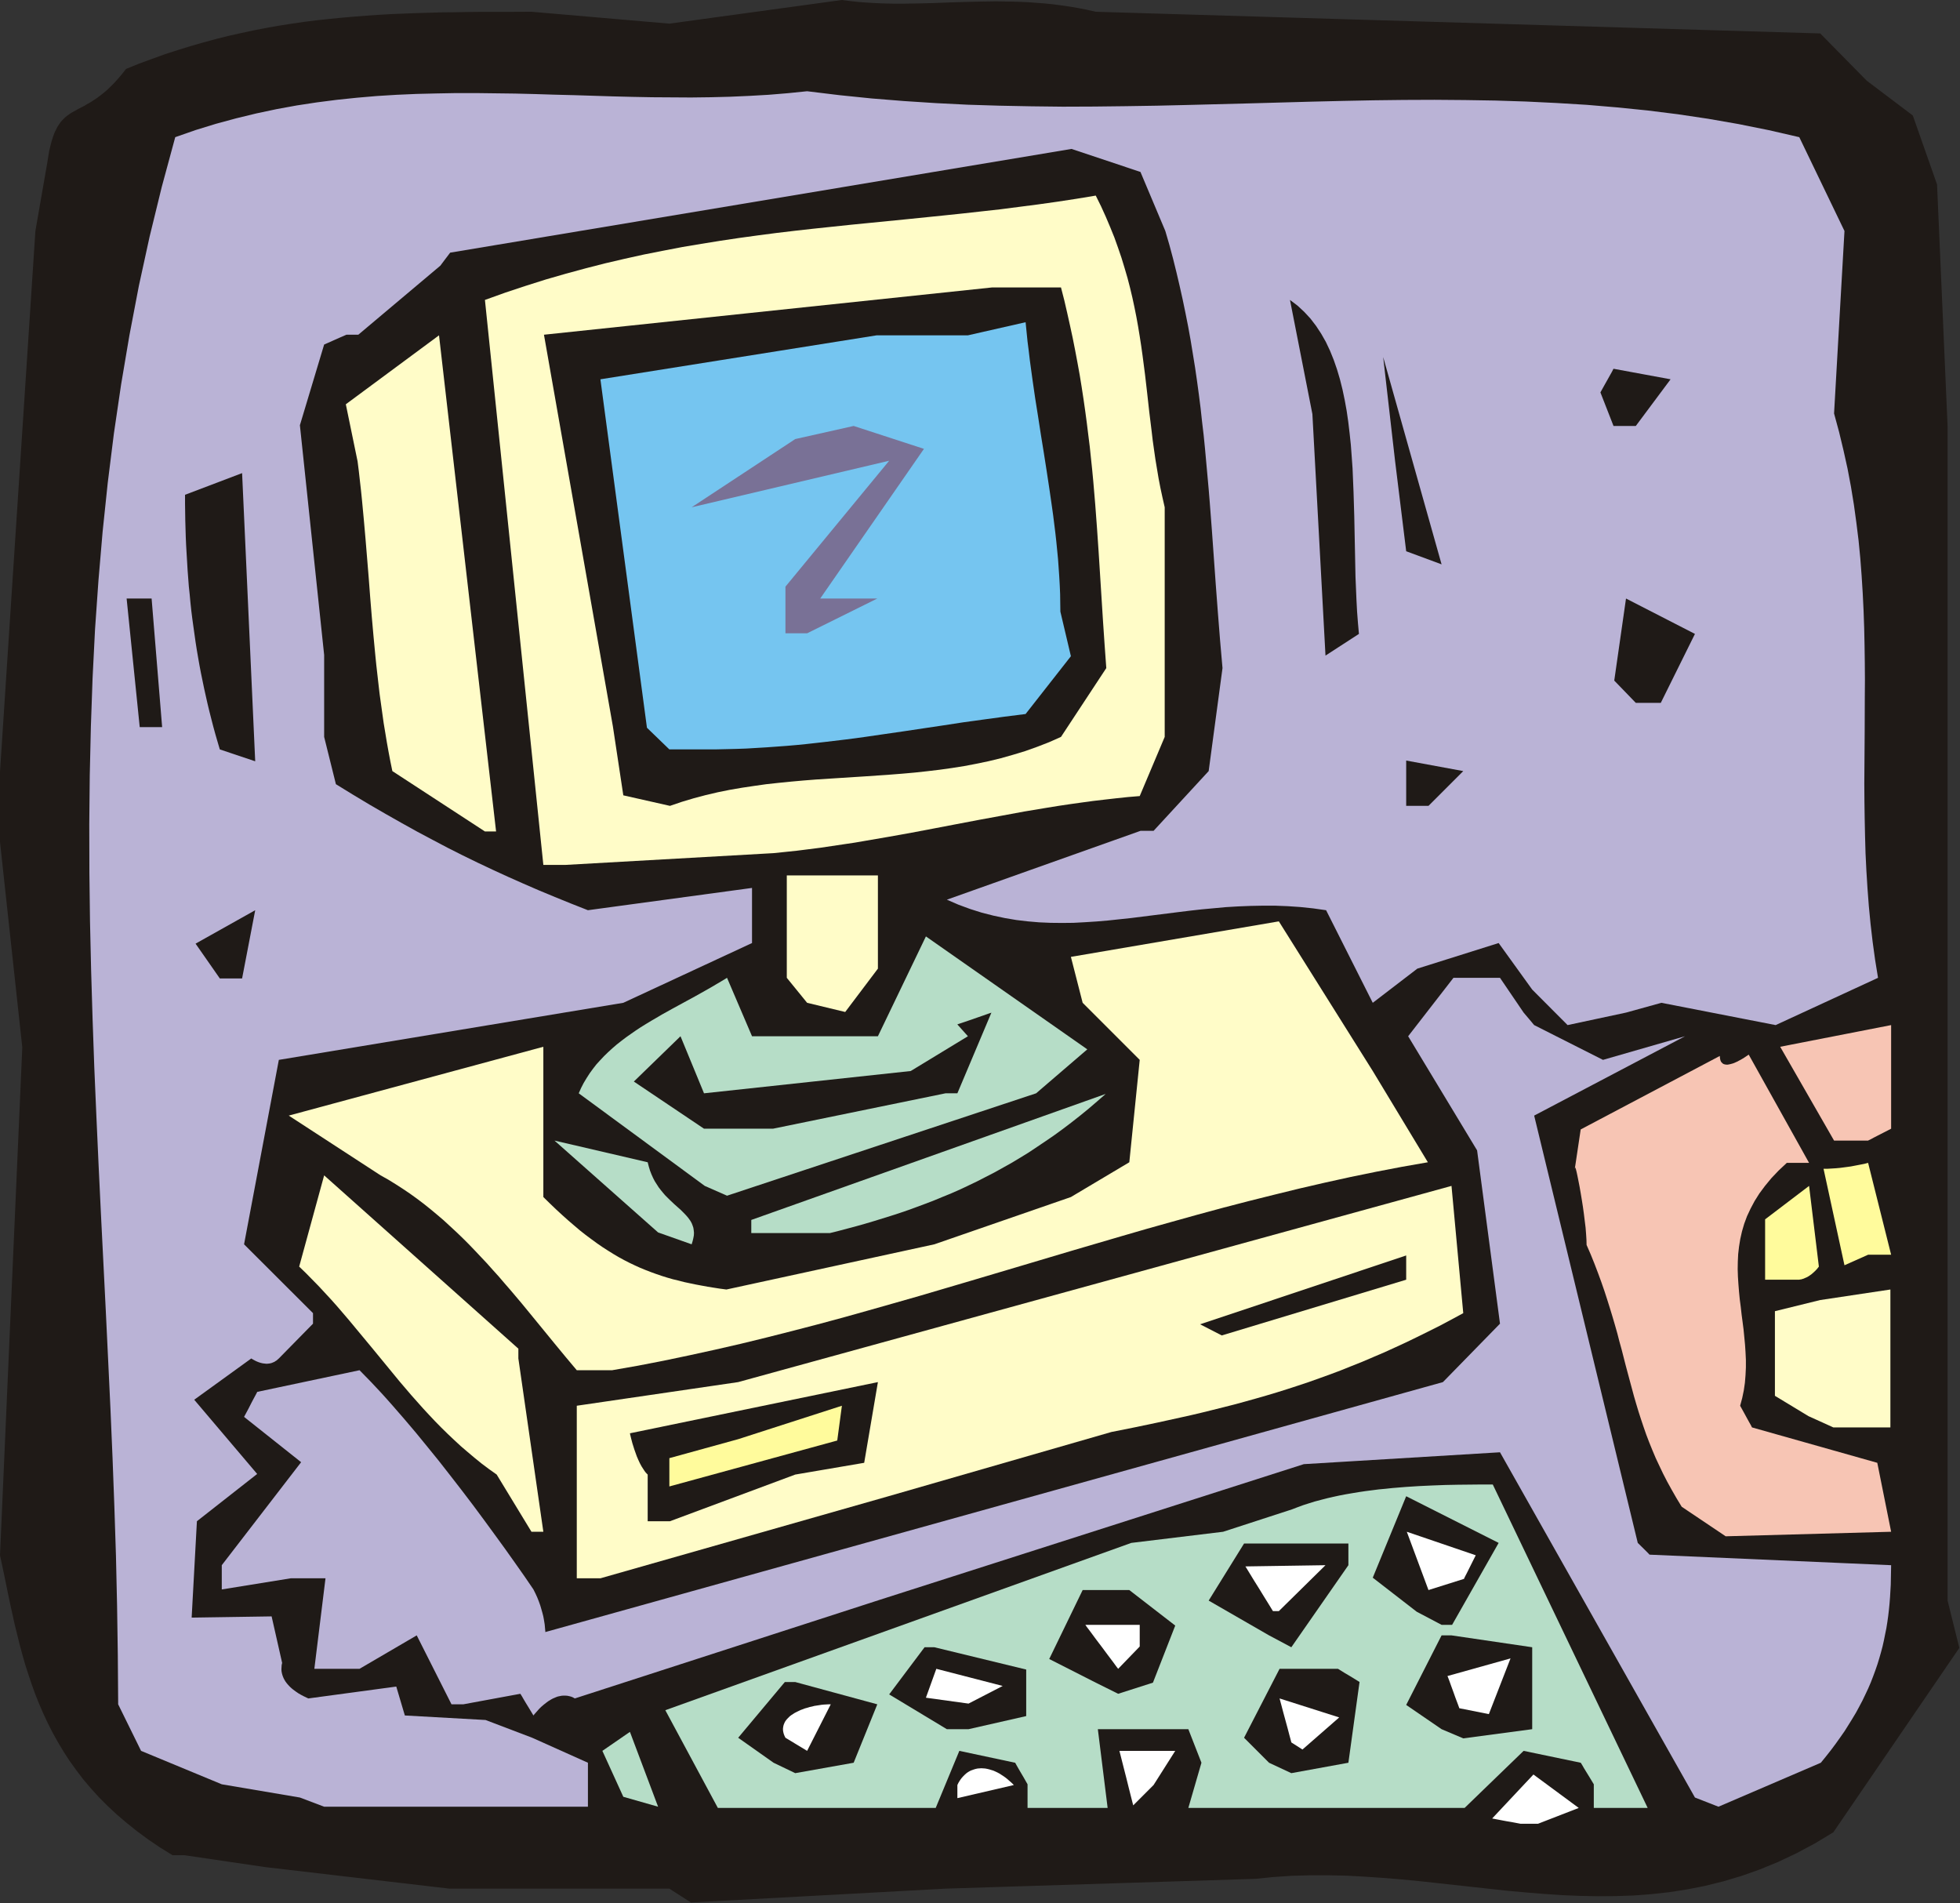<?xml version="1.0" encoding="UTF-8" standalone="no"?>
<svg
   xmlns:dc="http://purl.org/dc/elements/1.1/"
   xmlns:cc="http://creativecommons.org/ns#"
   xmlns:rdf="http://www.w3.org/1999/02/22-rdf-syntax-ns#"
   xmlns:svg="http://www.w3.org/2000/svg"
   xmlns="http://www.w3.org/2000/svg"
   id="svg107"
   height="73.66mm"
   width="75.87mm"
   version="1.0">
  <rect width="100%" height="100%" fill="#333333" stroke="none"/>
  <defs
     id="defs3">
    <pattern
       y="0"
       x="0"
       height="6"
       width="6"
       patternUnits="userSpaceOnUse"
       id="WMFhbasepattern" />
  </defs>
  <path
     id="path5"
     d="  M 97.929,276.28   L 65.752,276.28   L 38.788,273.126   L 26.981,271.389   L 25.978,271.389   L 25.459,271.389   L 25.279,271.389   L 25.244,271.389   L 23.416,270.26   L 21.696,269.095   L 20.066,267.895   L 18.543,266.677   L 17.092,265.44   L 15.748,264.186   L 14.476,262.914   L 13.294,261.606   L 12.183,260.299   L 11.162,258.955   L 10.194,257.611   L 9.298,256.232   L 8.474,254.852   L 7.704,253.473   L 6.987,252.057   L 6.324,250.642   L 5.715,249.227   L 5.142,247.793   L 4.622,246.342   L 4.139,244.909   L 3.673,243.458   L 3.261,242.007   L 2.867,240.537   L 2.508,239.086   L 2.15,237.635   L 1.827,236.166   L 1.505,234.715   L 1.2,233.264   L 0.609,230.379   L 0,227.513   L 3.261,153.216   L 0,123.171   L 0,112.887   L 5.178,33.789   L 6.916,23.81   L 7.059,22.896   L 7.202,22.054   L 7.381,21.302   L 7.561,20.621   L 7.758,20.012   L 7.955,19.457   L 8.188,18.973   L 8.421,18.525   L 8.671,18.149   L 8.922,17.79   L 9.209,17.486   L 9.495,17.199   L 9.8,16.948   L 10.123,16.715   L 10.445,16.5   L 10.803,16.303   L 11.538,15.891   L 12.344,15.479   L 12.756,15.228   L 13.204,14.978   L 13.652,14.691   L 14.118,14.386   L 14.602,14.028   L 15.103,13.634   L 15.623,13.204   L 16.142,12.702   L 16.698,12.147   L 17.253,11.538   L 17.844,10.839   L 18.436,10.087   L 20.335,9.316   L 22.234,8.617   L 24.115,7.937   L 25.996,7.328   L 27.859,6.754   L 29.723,6.217   L 31.568,5.715   L 33.431,5.249   L 35.277,4.837   L 37.104,4.443   L 38.949,4.085   L 40.777,3.762   L 42.604,3.476   L 44.432,3.207   L 46.277,2.974   L 48.104,2.777   L 49.914,2.598   L 51.759,2.437   L 53.587,2.293   L 55.414,2.168   L 57.242,2.06   L 59.087,1.989   L 60.914,1.917   L 62.76,1.863   L 64.623,1.809   L 66.468,1.792   L 68.332,1.756   L 70.195,1.738   L 73.957,1.738   L 77.755,1.72   L 97.929,3.458   L 123.172,0   L 124.283,0.143   L 125.412,0.269   L 126.523,0.358   L 127.651,0.43   L 128.762,0.484   L 129.873,0.52   L 130.984,0.537   L 132.113,0.537   L 134.334,0.502   L 136.574,0.448   L 138.831,0.358   L 141.089,0.287   L 143.382,0.233   L 145.693,0.197   L 146.857,0.215   L 148.04,0.233   L 149.222,0.269   L 150.405,0.322   L 151.605,0.412   L 152.823,0.502   L 154.042,0.627   L 155.278,0.788   L 156.514,0.967   L 157.768,1.182   L 159.04,1.433   L 160.312,1.72   L 266.303,4.891   L 273.111,11.807   L 279.848,16.895   L 283.395,26.981   L 284.936,62.311   L 284.936,72.38   L 284.936,148.325   L 284.936,234.142   L 286.656,241.057   L 268.22,268.038   L 265.515,269.669   L 262.828,271.102   L 260.14,272.374   L 257.471,273.467   L 254.801,274.416   L 252.15,275.205   L 249.498,275.867   L 246.847,276.387   L 244.213,276.799   L 241.579,277.086   L 238.964,277.283   L 236.33,277.372   L 233.714,277.39   L 231.098,277.337   L 228.483,277.229   L 225.867,277.05   L 223.251,276.835   L 220.636,276.602   L 218.02,276.315   L 215.404,276.029   L 212.788,275.742   L 210.155,275.455   L 207.539,275.169   L 204.905,274.918   L 202.272,274.703   L 199.638,274.524   L 196.986,274.38   L 194.335,274.327   L 191.683,274.327   L 189.014,274.398   L 186.326,274.578   L 183.657,274.846   L 138.329,276.28   L 101.082,278.304   L 97.929,276.28  z "
     style="fill:#1f1a17;fill-rule:evenodd;fill-opacity:1;stroke:none;" />
  <path
     id="path7"
     d="  M 222.427,266.784   L 222.248,266.748   L 221.782,266.659   L 221.119,266.533   L 220.367,266.408   L 219.614,266.265   L 218.951,266.139   L 218.486,266.05   L 218.306,266.014   L 224.344,259.582   L 230.973,264.473   L 225.025,266.784   L 222.427,266.784  z "
     style="fill:#ffffff;fill-rule:evenodd;fill-opacity:1;stroke:none;" />
  <path
     id="path9"
     d="  M 237.889,264.473   L 233.177,264.473   L 233.177,263.344   L 233.177,262.484   L 233.177,261.875   L 233.177,261.463   L 233.177,261.212   L 233.177,261.087   L 233.177,261.033   L 233.177,261.015   L 232.55,259.976   L 232.066,259.188   L 231.726,258.632   L 231.511,258.256   L 231.367,258.023   L 231.296,257.898   L 231.26,257.862   L 231.26,257.862   L 222.911,256.124   L 214.275,264.473   L 173.857,264.473   L 175.774,257.862   L 173.857,252.953   L 160.617,252.953   L 162.05,264.473   L 150.333,264.473   L 150.333,263.344   L 150.333,262.484   L 150.333,261.875   L 150.333,261.463   L 150.333,261.212   L 150.333,261.087   L 150.333,261.033   L 150.333,261.015   L 149.742,259.976   L 149.276,259.188   L 148.954,258.632   L 148.739,258.256   L 148.613,258.023   L 148.542,257.898   L 148.524,257.862   L 148.506,257.862   L 140.354,256.124   L 136.896,264.473   L 105.024,264.473   L 97.338,250.176   L 165.508,225.703   L 178.945,224.073   L 189.032,220.794   L 189.82,220.49   L 190.644,220.185   L 191.486,219.916   L 192.346,219.648   L 193.224,219.415   L 194.12,219.182   L 195.034,218.967   L 195.965,218.77   L 196.897,218.591   L 197.846,218.429   L 198.814,218.268   L 199.781,218.125   L 200.767,217.999   L 201.734,217.874   L 202.72,217.784   L 203.705,217.677   L 205.676,217.516   L 207.629,217.39   L 209.563,217.301   L 211.463,217.229   L 213.308,217.193   L 215.082,217.175   L 216.784,217.157   L 218.396,217.157   L 241.06,264.473   L 237.889,264.473  z "
     style="fill:#b6ddc7;fill-rule:evenodd;fill-opacity:1;stroke:none;" />
  <path
     id="path11"
     d="  M 43.876,262.95   L 32.446,261.015   L 20.639,256.124   L 17.289,249.316   L 17.235,242.06   L 17.128,234.84   L 16.966,227.62   L 16.734,220.436   L 16.465,213.252   L 16.16,206.085   L 15.82,198.919   L 15.479,191.771   L 15.121,184.622   L 14.763,177.492   L 14.422,170.379   L 14.1,163.249   L 13.795,156.136   L 13.544,149.024   L 13.33,141.911   L 13.168,134.798   L 13.079,127.686   L 13.061,120.573   L 13.132,113.443   L 13.294,106.33   L 13.544,99.2   L 13.903,92.069   L 14.404,84.921   L 15.014,77.772   L 15.766,70.606   L 16.662,63.422   L 17.719,56.238   L 18.937,49.036   L 20.317,41.815   L 21.893,34.595   L 23.667,27.34   L 25.638,20.066   L 28.612,19.027   L 31.586,18.113   L 34.56,17.307   L 37.516,16.59   L 40.472,15.963   L 43.41,15.426   L 46.349,14.978   L 49.287,14.601   L 52.207,14.297   L 55.128,14.046   L 58.03,13.867   L 60.932,13.741   L 63.835,13.67   L 66.737,13.616   L 69.622,13.616   L 72.506,13.652   L 75.373,13.688   L 78.257,13.759   L 81.124,13.849   L 83.99,13.921   L 86.839,14.01   L 89.705,14.1   L 92.554,14.171   L 95.403,14.225   L 98.251,14.243   L 101.082,14.261   L 103.931,14.225   L 106.761,14.153   L 109.592,14.028   L 112.423,13.867   L 115.254,13.634   L 118.084,13.347   L 122.814,13.921   L 127.544,14.404   L 132.238,14.781   L 136.932,15.085   L 141.59,15.318   L 146.248,15.461   L 150.871,15.551   L 155.493,15.605   L 160.079,15.587   L 164.666,15.533   L 169.252,15.461   L 173.803,15.354   L 182.887,15.121   L 191.916,14.87   L 196.413,14.763   L 200.91,14.673   L 205.389,14.619   L 209.868,14.601   L 214.347,14.637   L 218.808,14.709   L 223.269,14.852   L 227.712,15.067   L 232.156,15.336   L 236.599,15.712   L 241.042,16.16   L 245.485,16.715   L 249.928,17.378   L 254.353,18.149   L 258.797,19.044   L 263.24,20.066   L 269.851,33.789   L 268.328,60.484   L 269.062,63.189   L 269.707,65.876   L 270.299,68.546   L 270.8,71.197   L 271.23,73.831   L 271.589,76.447   L 271.911,79.044   L 272.162,81.624   L 272.359,84.204   L 272.52,86.766   L 272.646,89.328   L 272.735,91.872   L 272.789,94.416   L 272.825,96.96   L 272.843,99.486   L 272.825,102.013   L 272.807,107.065   L 272.771,112.117   L 272.753,114.643   L 272.771,117.187   L 272.807,119.731   L 272.861,122.275   L 272.932,124.819   L 273.058,127.381   L 273.219,129.961   L 273.416,132.559   L 273.667,135.157   L 273.971,137.772   L 274.33,140.388   L 274.76,143.04   L 259.782,149.955   L 243.066,146.695   L 237.889,148.128   L 229.343,149.955   L 224.165,144.76   L 219.256,137.952   L 207.36,141.696   L 200.838,146.695   L 194.012,133.15   L 192.113,132.881   L 190.232,132.684   L 188.387,132.559   L 186.541,132.487   L 184.714,132.487   L 182.904,132.523   L 181.113,132.595   L 179.321,132.702   L 177.565,132.864   L 175.81,133.025   L 174.054,133.222   L 172.316,133.437   L 168.894,133.867   L 165.472,134.297   L 163.788,134.476   L 162.104,134.655   L 160.42,134.798   L 158.736,134.906   L 157.052,134.996   L 155.385,135.013   L 153.701,134.996   L 152.035,134.924   L 150.351,134.781   L 148.685,134.583   L 147.001,134.297   L 145.317,133.939   L 143.633,133.509   L 141.931,132.971   L 140.229,132.344   L 138.527,131.609   L 166.852,121.541   L 167.963,121.541   L 168.536,121.541   L 168.733,121.541   L 168.769,121.541   L 176.831,112.798   L 178.855,97.731   L 178.497,93.628   L 178.175,89.561   L 177.87,85.512   L 177.583,81.499   L 177.297,77.504   L 176.992,73.526   L 176.831,71.556   L 176.652,69.567   L 176.473,67.596   L 176.293,65.608   L 176.096,63.637   L 175.863,61.666   L 175.648,59.695   L 175.398,57.725   L 175.129,55.736   L 174.842,53.765   L 174.52,51.777   L 174.197,49.806   L 173.839,47.817   L 173.445,45.829   L 173.033,43.84   L 172.585,41.833   L 172.119,39.845   L 171.617,37.82   L 171.08,35.814   L 170.489,33.789   L 166.852,25.154   L 156.765,21.786   L 65.859,36.96   L 65.017,38.071   L 64.587,38.644   L 64.444,38.841   L 64.408,38.877   L 52.422,48.964   L 51.419,48.964   L 50.899,48.964   L 50.72,48.964   L 50.684,48.964   L 49.609,49.43   L 48.803,49.788   L 48.212,50.057   L 47.836,50.218   L 47.603,50.325   L 47.477,50.379   L 47.424,50.397   L 47.424,50.397   L 43.876,62.204   L 47.424,95.814   L 47.424,107.799   L 49.144,114.715   L 51.652,116.256   L 54.07,117.707   L 56.453,119.086   L 58.764,120.394   L 61.022,121.648   L 63.279,122.849   L 65.483,124.013   L 67.687,125.124   L 69.89,126.199   L 72.094,127.238   L 74.316,128.259   L 76.573,129.262   L 78.848,130.248   L 81.177,131.215   L 83.56,132.183   L 86.015,133.15   L 110.022,129.89   L 110.022,137.952   L 91.192,146.695   L 40.795,155.043   L 35.707,182.024   L 45.793,192.093   L 45.793,192.989   L 45.793,193.437   L 45.793,193.616   L 45.793,193.634   L 40.795,198.722   L 40.633,198.865   L 40.472,199.009   L 40.293,199.116   L 40.132,199.224   L 39.953,199.295   L 39.791,199.367   L 39.612,199.421   L 39.433,199.457   L 39.272,199.474   L 39.093,199.492   L 38.931,199.492   L 38.77,199.474   L 38.448,199.439   L 38.143,199.367   L 37.857,199.277   L 37.588,199.17   L 37.355,199.062   L 37.158,198.955   L 36.871,198.794   L 36.764,198.722   L 28.415,204.76   L 37.624,215.617   L 28.809,222.532   L 28.039,236.632   L 39.738,236.453   L 41.278,243.261   L 41.207,243.583   L 41.189,243.888   L 41.171,244.192   L 41.189,244.479   L 41.243,244.766   L 41.314,245.034   L 41.404,245.285   L 41.511,245.536   L 41.637,245.769   L 41.78,246.002   L 41.941,246.217   L 42.121,246.432   L 42.3,246.629   L 42.479,246.808   L 42.676,246.987   L 42.873,247.148   L 43.285,247.453   L 43.679,247.722   L 44.055,247.937   L 44.396,248.116   L 44.915,248.367   L 45.112,248.456   L 57.976,246.718   L 59.23,250.947   L 71.037,251.609   L 77.863,254.207   L 86.015,257.862   L 86.015,264.294   L 47.424,264.294   L 43.876,262.95  z "
     style="fill:#bab3d6;fill-rule:evenodd;fill-opacity:1;stroke:none;" />
  <path
     id="path13"
     d="  M 88.129,256.124   L 92.16,253.347   L 96.281,264.294   L 91.192,262.843   L 88.129,256.124  z "
     style="fill:#b6ddc7;fill-rule:evenodd;fill-opacity:1;stroke:none;" />
  <path
     id="path15"
     d="  M 140.067,261.123   L 140.211,260.818   L 140.372,260.549   L 140.551,260.281   L 140.73,260.048   L 140.927,259.833   L 141.124,259.636   L 141.339,259.439   L 141.554,259.277   L 141.787,259.134   L 142.02,259.009   L 142.271,258.919   L 142.522,258.83   L 142.773,258.758   L 143.041,258.704   L 143.31,258.686   L 143.579,258.668   L 143.865,258.686   L 144.134,258.704   L 144.421,258.758   L 144.725,258.83   L 145.012,258.919   L 145.317,259.009   L 145.603,259.134   L 145.908,259.277   L 146.212,259.439   L 146.517,259.636   L 146.822,259.833   L 147.126,260.048   L 147.413,260.281   L 147.717,260.549   L 148.022,260.818   L 148.327,261.123   L 140.067,263.04   L 140.067,261.123  z "
     style="fill:#ffffff;fill-rule:evenodd;fill-opacity:1;stroke:none;" />
  <path
     id="path17"
     d="  M 247.975,262.95   L 219.453,212.446   L 190.752,214.183   L 128.637,234.052   L 84.098,248.456   L 83.811,248.295   L 83.542,248.188   L 83.256,248.116   L 82.987,248.062   L 82.7,248.044   L 82.432,248.044   L 82.163,248.062   L 81.894,248.116   L 81.625,248.17   L 81.374,248.259   L 81.124,248.367   L 80.873,248.474   L 80.64,248.6   L 80.407,248.743   L 80.174,248.886   L 79.959,249.048   L 79.547,249.37   L 79.171,249.692   L 78.848,250.015   L 78.58,250.32   L 78.185,250.767   L 78.042,250.947   L 77.415,249.907   L 76.931,249.119   L 76.591,248.546   L 76.376,248.17   L 76.233,247.937   L 76.161,247.829   L 76.125,247.775   L 76.125,247.775   L 67.776,249.316   L 66.773,249.316   L 66.271,249.316   L 66.074,249.316   L 66.056,249.316   L 60.968,239.23   L 52.601,244.121   L 45.99,244.121   L 47.621,230.881   L 42.533,230.881   L 32.446,232.511   L 32.446,231.347   L 32.446,230.451   L 32.446,229.824   L 32.446,229.412   L 32.446,229.143   L 32.446,229.018   L 32.446,228.964   L 32.446,228.964   L 44.055,213.897   L 35.707,207.268   L 36.352,206.067   L 36.817,205.154   L 37.158,204.509   L 37.391,204.079   L 37.534,203.81   L 37.606,203.667   L 37.624,203.631   L 37.624,203.613   L 52.601,200.442   L 53.39,201.248   L 54.196,202.072   L 55.002,202.932   L 55.826,203.81   L 56.65,204.724   L 57.475,205.655   L 58.299,206.605   L 59.141,207.572   L 60.843,209.579   L 62.527,211.639   L 64.229,213.735   L 65.895,215.867   L 67.561,218.017   L 69.21,220.185   L 70.804,222.335   L 72.363,224.467   L 73.886,226.563   L 75.337,228.606   L 76.734,230.594   L 78.042,232.511   L 78.347,233.12   L 78.615,233.712   L 78.848,234.303   L 79.045,234.858   L 79.207,235.414   L 79.35,235.915   L 79.475,236.399   L 79.565,236.865   L 79.69,237.635   L 79.744,238.244   L 79.78,238.621   L 79.78,238.746   L 211.104,202.18   L 219.453,193.634   L 216.103,168.283   L 206.016,151.586   L 212.645,143.04   L 219.453,143.04   L 222.911,148.128   L 223.807,149.185   L 224.255,149.722   L 224.416,149.919   L 224.452,149.955   L 234.52,155.043   L 246.524,151.586   L 224.452,163.195   L 239.609,225.703   L 240.612,226.689   L 241.131,227.208   L 241.311,227.405   L 241.346,227.423   L 276.677,228.964   L 276.659,229.913   L 276.641,230.863   L 276.623,231.813   L 276.569,232.744   L 276.516,233.658   L 276.444,234.572   L 276.354,235.485   L 276.247,236.399   L 276.121,237.295   L 275.978,238.191   L 275.799,239.068   L 275.62,239.964   L 275.423,240.842   L 275.19,241.72   L 274.939,242.598   L 274.67,243.476   L 274.366,244.354   L 274.043,245.231   L 273.703,246.109   L 273.327,246.987   L 272.914,247.865   L 272.484,248.761   L 272.019,249.639   L 271.535,250.535   L 270.997,251.43   L 270.442,252.326   L 269.869,253.24   L 269.242,254.136   L 268.579,255.067   L 267.898,255.981   L 267.163,256.913   L 266.393,257.862   L 251.415,264.294   L 247.975,262.95  z "
     style="fill:#bab3d6;fill-rule:evenodd;fill-opacity:1;stroke:none;" />
  <path
     id="path19"
     d="  M 165.795,264.097   L 165.705,263.756   L 165.472,262.843   L 165.15,261.571   L 164.791,260.119   L 164.415,258.65   L 164.093,257.378   L 163.86,256.465   L 163.77,256.124   L 171.94,256.124   L 168.769,261.123   L 165.795,264.097  z "
     style="fill:#ffffff;fill-rule:evenodd;fill-opacity:1;stroke:none;" />
  <path
     id="path21"
     d="  M 113.175,257.862   L 107.998,254.207   L 114.824,246.056   L 115.702,246.056   L 116.167,246.056   L 116.329,246.056   L 116.347,246.056   L 128.35,249.316   L 124.892,257.862   L 116.347,259.385   L 113.175,257.862  z "
     style="fill:#1f1a17;fill-rule:evenodd;fill-opacity:1;stroke:none;" />
  <path
     id="path23"
     d="  M 185.664,257.862   L 182.009,254.207   L 187.204,244.121   L 195.75,244.121   L 196.789,244.766   L 197.578,245.231   L 198.133,245.572   L 198.509,245.805   L 198.742,245.948   L 198.868,246.02   L 198.903,246.038   L 198.903,246.056   L 197.273,257.862   L 188.924,259.385   L 185.664,257.862  z "
     style="fill:#1f1a17;fill-rule:evenodd;fill-opacity:1;stroke:none;" />
  <path
     id="path25"
     d="  M 114.913,254.207   L 114.77,253.921   L 114.662,253.634   L 114.591,253.347   L 114.555,253.096   L 114.555,252.828   L 114.591,252.577   L 114.644,252.344   L 114.734,252.111   L 114.842,251.878   L 114.985,251.663   L 115.146,251.466   L 115.343,251.269   L 115.54,251.072   L 115.773,250.893   L 116.024,250.732   L 116.275,250.57   L 116.561,250.427   L 116.848,250.284   L 117.153,250.14   L 117.457,250.033   L 117.78,249.907   L 118.12,249.818   L 118.461,249.71   L 118.801,249.639   L 119.141,249.549   L 119.5,249.495   L 119.84,249.442   L 120.181,249.388   L 120.539,249.352   L 120.879,249.334   L 121.202,249.316   L 121.542,249.316   L 118.084,256.124   L 114.913,254.207  z "
     style="fill:#ffffff;fill-rule:evenodd;fill-opacity:1;stroke:none;" />
  <path
     id="path27"
     d="  M 188.924,254.888   L 188.853,254.601   L 188.655,253.867   L 188.387,252.846   L 188.064,251.663   L 187.742,250.481   L 187.473,249.46   L 187.276,248.725   L 187.204,248.456   L 195.929,251.233   L 190.555,255.927   L 188.924,254.888  z "
     style="fill:#ffffff;fill-rule:evenodd;fill-opacity:1;stroke:none;" />
  <path
     id="path29"
     d="  M 138.527,252.953   L 130.088,247.865   L 135.266,240.967   L 136.09,240.967   L 136.52,240.967   L 136.681,240.967   L 136.699,240.967   L 150.136,244.228   L 150.136,251.036   L 141.698,252.953   L 138.527,252.953  z "
     style="fill:#1f1a17;fill-rule:evenodd;fill-opacity:1;stroke:none;" />
  <path
     id="path31"
     d="  M 210.907,252.953   L 205.729,249.406   L 210.907,239.23   L 211.749,239.23   L 212.179,239.23   L 212.323,239.23   L 212.358,239.23   L 224.165,240.967   L 224.165,252.953   L 214.078,254.297   L 210.907,252.953  z "
     style="fill:#1f1a17;fill-rule:evenodd;fill-opacity:1;stroke:none;" />
  <path
     id="path33"
     d="  M 135.463,248.349   L 136.986,244.121   L 146.696,246.629   L 141.698,249.209   L 135.463,248.349  z "
     style="fill:#ffffff;fill-rule:evenodd;fill-opacity:1;stroke:none;" />
  <path
     id="path35"
     d="  M 213.505,249.89   L 213.433,249.692   L 213.236,249.155   L 212.95,248.403   L 212.645,247.543   L 212.323,246.665   L 212.054,245.912   L 211.857,245.393   L 211.767,245.178   L 220.994,242.598   L 217.823,250.75   L 213.505,249.89  z "
     style="fill:#ffffff;fill-rule:evenodd;fill-opacity:1;stroke:none;" />
  <path
     id="path37"
     d="  M 160.312,246.145   L 153.504,242.687   L 158.395,232.601   L 165.221,232.601   L 171.94,237.796   L 168.679,246.145   L 163.591,247.775   L 160.312,246.145  z "
     style="fill:#1f1a17;fill-rule:evenodd;fill-opacity:1;stroke:none;" />
  <path
     id="path39"
     d="  M 163.591,244.121   L 163.376,243.852   L 162.839,243.117   L 162.068,242.096   L 161.19,240.914   L 160.294,239.731   L 159.542,238.71   L 158.987,237.976   L 158.79,237.689   L 166.744,237.689   L 166.744,238.746   L 166.744,239.534   L 166.744,240.09   L 166.744,240.466   L 166.744,240.699   L 166.744,240.806   L 166.744,240.86   L 166.744,240.86   L 163.591,244.121  z "
     style="fill:#ffffff;fill-rule:evenodd;fill-opacity:1;stroke:none;" />
  <path
     id="path41"
     d="  M 185.664,239.23   L 176.831,234.142   L 182.009,225.793   L 183.012,225.793   L 183.531,225.793   L 183.711,225.793   L 183.746,225.793   L 197.273,225.793   L 197.273,226.832   L 197.273,227.62   L 197.273,228.194   L 197.273,228.57   L 197.273,228.803   L 197.273,228.91   L 197.273,228.946   L 197.273,228.964   L 188.924,240.967   L 185.664,239.23  z "
     style="fill:#1f1a17;fill-rule:evenodd;fill-opacity:1;stroke:none;" />
  <path
     id="path43"
     d="  M 207.27,235.772   L 200.838,230.791   L 205.729,218.877   L 219.256,225.703   L 212.448,237.689   L 210.907,237.689   L 207.27,235.772  z "
     style="fill:#1f1a17;fill-rule:evenodd;fill-opacity:1;stroke:none;" />
  <path
     id="path45"
     d="  M 186.237,235.682   L 186.058,235.396   L 185.61,234.661   L 184.965,233.622   L 184.23,232.422   L 183.478,231.221   L 182.833,230.164   L 182.385,229.43   L 182.206,229.143   L 193.923,228.964   L 187.097,235.682   L 186.237,235.682  z "
     style="fill:#ffffff;fill-rule:evenodd;fill-opacity:1;stroke:none;" />
  <path
     id="path47"
     d="  M 208.99,232.601   L 205.819,224.073   L 215.906,227.513   L 215.332,228.659   L 214.902,229.519   L 214.598,230.128   L 214.383,230.54   L 214.257,230.791   L 214.204,230.917   L 214.186,230.97   L 214.168,230.97   L 208.99,232.601  z "
     style="fill:#ffffff;fill-rule:evenodd;fill-opacity:1;stroke:none;" />
  <path
     id="path49"
     d="  M 84.384,230.881   L 84.384,205.638   L 107.998,202.18   L 212.358,173.479   L 214.078,192.093   L 212.358,193.025   L 210.674,193.921   L 208.99,194.763   L 207.324,195.587   L 205.694,196.375   L 204.063,197.128   L 202.451,197.862   L 200.856,198.543   L 199.262,199.224   L 197.685,199.851   L 196.126,200.478   L 194.55,201.069   L 193.009,201.624   L 191.45,202.18   L 189.892,202.699   L 188.351,203.201   L 186.81,203.685   L 185.251,204.151   L 183.693,204.598   L 182.152,205.028   L 180.575,205.458   L 179.017,205.853   L 177.44,206.247   L 175.846,206.641   L 174.251,207.017   L 172.639,207.375   L 171.008,207.734   L 169.378,208.092   L 166.045,208.791   L 162.624,209.472   L 129.981,218.877   L 87.842,230.881   L 84.384,230.881  z "
     style="fill:#fffcc8;fill-rule:evenodd;fill-opacity:1;stroke:none;" />
  <path
     id="path51"
     d="  M 246.04,220.418   L 245.288,219.182   L 244.589,217.964   L 243.926,216.763   L 243.317,215.581   L 242.762,214.416   L 242.224,213.27   L 241.741,212.123   L 241.275,210.976   L 240.845,209.848   L 240.451,208.719   L 240.074,207.59   L 239.716,206.48   L 239.376,205.351   L 239.053,204.24   L 238.749,203.111   L 238.444,201.983   L 237.835,199.707   L 237.244,197.396   L 236.921,196.232   L 236.617,195.049   L 236.276,193.849   L 235.918,192.631   L 235.542,191.394   L 235.148,190.14   L 234.735,188.868   L 234.288,187.578   L 233.804,186.253   L 233.284,184.891   L 232.729,183.512   L 232.12,182.114   L 232.102,181.362   L 232.048,180.52   L 231.976,179.588   L 231.851,178.585   L 231.726,177.563   L 231.582,176.524   L 231.421,175.503   L 231.26,174.536   L 231.098,173.604   L 230.937,172.78   L 230.794,172.063   L 230.668,171.472   L 230.561,171.042   L 230.471,170.809   L 230.436,170.773   L 230.418,170.773   L 230.4,170.845   L 230.4,170.97   L 231.26,165.219   L 251.612,154.47   L 251.63,154.721   L 251.666,154.954   L 251.72,155.151   L 251.791,155.312   L 251.899,155.437   L 252.006,155.545   L 252.132,155.635   L 252.275,155.688   L 252.436,155.724   L 252.598,155.742   L 252.777,155.742   L 252.956,155.706   L 253.135,155.67   L 253.332,155.617   L 253.529,155.563   L 253.726,155.491   L 254.121,155.312   L 254.497,155.115   L 254.855,154.918   L 255.178,154.721   L 255.661,154.398   L 255.84,154.273   L 264.673,170.111   L 263.598,170.111   L 262.792,170.111   L 262.201,170.111   L 261.824,170.111   L 261.574,170.111   L 261.466,170.111   L 261.412,170.111   L 261.412,170.111   L 260.212,171.239   L 259.155,172.35   L 258.223,173.479   L 257.399,174.589   L 256.7,175.7   L 256.109,176.811   L 255.59,177.922   L 255.178,179.033   L 254.855,180.143   L 254.604,181.254   L 254.425,182.365   L 254.3,183.458   L 254.246,184.569   L 254.228,185.661   L 254.264,186.772   L 254.336,187.865   L 254.425,188.976   L 254.533,190.087   L 254.676,191.179   L 254.801,192.29   L 254.945,193.383   L 255.088,194.494   L 255.196,195.605   L 255.303,196.715   L 255.375,197.808   L 255.428,198.919   L 255.428,200.048   L 255.375,201.159   L 255.285,202.269   L 255.124,203.38   L 254.891,204.509   L 254.586,205.638   L 255.16,206.677   L 255.59,207.465   L 255.894,208.02   L 256.109,208.397   L 256.235,208.629   L 256.288,208.755   L 256.324,208.791   L 256.324,208.809   L 274.652,213.986   L 276.677,224.073   L 252.472,224.736   L 246.04,220.418  z "
     style="fill:#f7c5b4;fill-rule:evenodd;fill-opacity:1;stroke:none;" />
  <path
     id="path53"
     d="  M 77.755,224.073   L 72.667,215.706   L 71.557,214.918   L 70.482,214.112   L 69.442,213.27   L 68.421,212.41   L 67.418,211.55   L 66.45,210.654   L 65.501,209.758   L 64.569,208.844   L 63.656,207.913   L 62.76,206.963   L 61.882,206.014   L 61.022,205.046   L 60.162,204.079   L 59.32,203.093   L 58.478,202.108   L 57.654,201.105   L 56.005,199.098   L 54.357,197.092   L 52.691,195.085   L 51.025,193.079   L 50.165,192.075   L 49.305,191.072   L 48.427,190.087   L 47.531,189.119   L 46.617,188.134   L 45.686,187.184   L 44.736,186.217   L 43.769,185.285   L 47.424,171.938   L 75.838,197.289   L 75.838,198.113   L 75.838,198.543   L 75.838,198.704   L 75.838,198.722   L 79.493,224.073   L 77.755,224.073  z "
     style="fill:#fffcc8;fill-rule:evenodd;fill-opacity:1;stroke:none;" />
  <path
     id="path55"
     d="  M 94.758,222.532   L 94.758,215.706   L 94.596,215.545   L 94.435,215.366   L 94.292,215.169   L 94.149,214.954   L 93.862,214.506   L 93.611,214.04   L 93.378,213.538   L 93.163,213.037   L 92.984,212.535   L 92.805,212.033   L 92.518,211.12   L 92.321,210.367   L 92.196,209.848   L 92.16,209.669   L 128.44,202.18   L 126.433,213.986   L 116.347,215.706   L 98.018,222.532   L 94.758,222.532  z "
     style="fill:#1f1a17;fill-rule:evenodd;fill-opacity:1;stroke:none;" />
  <path
     id="path57"
     d="  M 97.929,217.444   L 97.929,213.305   L 107.998,210.529   L 123.172,205.638   L 122.492,210.726   L 97.929,217.444  z "
     style="fill:#fffb9c;fill-rule:evenodd;fill-opacity:1;stroke:none;" />
  <path
     id="path59"
     d="  M 264.583,207.16   L 259.675,204.186   L 259.675,191.807   L 266.303,190.176   L 276.569,188.635   L 276.569,208.809   L 268.22,208.809   L 264.583,207.16  z "
     style="fill:#fffcc8;fill-rule:evenodd;fill-opacity:1;stroke:none;" />
  <path
     id="path61"
     d="  M 84.384,200.442   L 82.79,198.543   L 81.177,196.59   L 79.565,194.619   L 77.953,192.649   L 76.322,190.66   L 74.656,188.689   L 73.814,187.722   L 72.972,186.736   L 72.112,185.787   L 71.252,184.819   L 70.374,183.888   L 69.496,182.956   L 68.6,182.024   L 67.705,181.129   L 66.773,180.233   L 65.841,179.373   L 64.91,178.513   L 63.942,177.689   L 62.975,176.883   L 61.989,176.094   L 60.968,175.324   L 59.947,174.589   L 58.908,173.891   L 57.851,173.21   L 56.776,172.547   L 55.683,171.938   L 42.246,163.195   L 79.493,153.126   L 79.493,175.109   L 80.425,176.023   L 81.339,176.901   L 82.234,177.725   L 83.112,178.513   L 83.99,179.265   L 84.832,179.982   L 85.674,180.645   L 86.516,181.272   L 87.323,181.863   L 88.129,182.419   L 88.935,182.938   L 89.741,183.44   L 90.53,183.906   L 91.318,184.336   L 92.088,184.73   L 92.877,185.106   L 93.665,185.464   L 94.453,185.787   L 95.241,186.091   L 96.03,186.378   L 96.818,186.647   L 97.624,186.898   L 98.431,187.131   L 99.255,187.328   L 100.079,187.543   L 100.921,187.722   L 101.781,187.901   L 102.641,188.062   L 103.519,188.223   L 104.414,188.367   L 105.328,188.51   L 106.278,188.635   L 136.699,182.024   L 156.675,175.109   L 165.221,170.021   L 166.744,155.043   L 158.395,146.695   L 156.675,139.976   L 187.097,134.781   L 200.838,156.674   L 208.901,170.021   L 205.12,170.684   L 201.376,171.4   L 197.613,172.171   L 193.869,172.995   L 190.143,173.855   L 186.416,174.769   L 182.689,175.7   L 178.963,176.668   L 175.254,177.671   L 171.528,178.71   L 167.819,179.749   L 164.111,180.824   L 156.711,182.992   L 149.312,185.196   L 141.895,187.399   L 134.477,189.585   L 130.769,190.642   L 127.042,191.699   L 123.334,192.738   L 119.607,193.741   L 115.881,194.709   L 112.136,195.658   L 108.392,196.572   L 104.647,197.432   L 100.885,198.256   L 97.123,199.045   L 93.342,199.779   L 89.562,200.442   L 84.384,200.442  z "
     style="fill:#fffcc8;fill-rule:evenodd;fill-opacity:1;stroke:none;" />
  <path
     id="path63"
     d="  M 175.577,193.724   L 205.729,183.655   L 205.729,184.819   L 205.729,185.697   L 205.729,186.342   L 205.729,186.754   L 205.729,187.005   L 205.729,187.148   L 205.729,187.184   L 205.729,187.202   L 178.748,195.354   L 175.577,193.724  z "
     style="fill:#1f1a17;fill-rule:evenodd;fill-opacity:1;stroke:none;" />
  <path
     id="path65"
     d="  M 258.241,187.202   L 258.241,178.37   L 264.673,173.479   L 266.106,185.285   L 265.838,185.626   L 265.569,185.912   L 265.3,186.163   L 265.031,186.396   L 264.781,186.575   L 264.53,186.736   L 264.297,186.862   L 264.082,186.951   L 263.885,187.041   L 263.706,187.095   L 263.544,187.148   L 263.401,187.166   L 263.204,187.202   L 263.132,187.202   L 258.241,187.202  z "
     style="fill:#fffb9c;fill-rule:evenodd;fill-opacity:1;stroke:none;" />
  <path
     id="path67"
     d="  M 269.851,185.088   L 266.787,170.97   L 267.396,170.97   L 268.005,170.935   L 268.597,170.899   L 269.188,170.845   L 269.743,170.773   L 270.281,170.702   L 270.8,170.63   L 271.266,170.54   L 272.108,170.379   L 272.753,170.254   L 273.165,170.146   L 273.309,170.111   L 276.677,183.547   L 273.309,183.547   L 269.851,185.088  z "
     style="fill:#fffb9c;fill-rule:evenodd;fill-opacity:1;stroke:none;" />
  <path
     id="path69"
     d="  M 96.281,180.287   L 81.124,166.85   L 94.758,170.021   L 94.919,170.648   L 95.098,171.239   L 95.313,171.795   L 95.546,172.314   L 95.797,172.798   L 96.084,173.246   L 96.37,173.694   L 96.675,174.088   L 96.997,174.482   L 97.302,174.84   L 97.642,175.181   L 97.965,175.503   L 98.628,176.13   L 99.273,176.704   L 99.577,176.972   L 99.864,177.259   L 100.133,177.528   L 100.401,177.814   L 100.634,178.083   L 100.849,178.37   L 101.046,178.656   L 101.207,178.961   L 101.333,179.283   L 101.44,179.606   L 101.494,179.964   L 101.53,180.322   L 101.512,180.717   L 101.44,181.111   L 101.333,181.559   L 101.19,182.024   L 96.281,180.287  z "
     style="fill:#b6ddc7;fill-rule:evenodd;fill-opacity:1;stroke:none;" />
  <path
     id="path71"
     d="  M 109.915,178.459   L 161.764,160.024   L 160.492,161.135   L 159.237,162.21   L 157.983,163.231   L 156.729,164.216   L 155.475,165.166   L 154.221,166.079   L 152.967,166.939   L 151.713,167.781   L 150.476,168.606   L 149.222,169.376   L 147.968,170.128   L 146.714,170.827   L 145.46,171.526   L 144.206,172.171   L 142.952,172.816   L 141.716,173.407   L 140.461,173.998   L 139.207,174.554   L 137.935,175.073   L 136.681,175.593   L 135.427,176.076   L 134.173,176.542   L 132.901,177.008   L 131.647,177.438   L 130.375,177.85   L 129.103,178.244   L 127.831,178.638   L 126.559,179.015   L 125.287,179.373   L 124.015,179.713   L 122.725,180.054   L 121.435,180.376   L 109.915,180.376   L 109.915,178.459  z "
     style="fill:#b6ddc7;fill-rule:evenodd;fill-opacity:1;stroke:none;" />
  <path
     id="path73"
     d="  M 103.107,173.479   L 84.671,159.934   L 85.011,159.164   L 85.388,158.429   L 85.818,157.713   L 86.266,157.014   L 86.749,156.351   L 87.251,155.706   L 87.806,155.097   L 88.38,154.488   L 88.971,153.915   L 89.598,153.341   L 90.243,152.786   L 90.906,152.266   L 91.587,151.747   L 92.303,151.245   L 93.02,150.744   L 93.754,150.26   L 94.507,149.794   L 95.277,149.328   L 96.048,148.88   L 96.836,148.414   L 98.413,147.537   L 100.025,146.659   L 101.637,145.781   L 103.232,144.885   L 104.02,144.437   L 104.809,143.971   L 105.597,143.506   L 106.367,143.04   L 110.022,151.586   L 126.433,151.586   L 127.598,151.586   L 128.189,151.586   L 128.422,151.586   L 128.44,151.586   L 135.463,136.984   L 159.076,153.503   L 151.587,159.934   L 106.367,174.912   L 103.107,173.479  z "
     style="fill:#b6ddc7;fill-rule:evenodd;fill-opacity:1;stroke:none;" />
  <path
     id="path75"
     d="  M 268.328,166.85   L 260.445,153.126   L 276.677,149.955   L 276.677,165.112   L 275.566,165.685   L 274.724,166.115   L 274.133,166.42   L 273.739,166.635   L 273.488,166.76   L 273.362,166.814   L 273.327,166.85   L 273.309,166.85   L 268.328,166.85  z "
     style="fill:#f7c5b4;fill-rule:evenodd;fill-opacity:1;stroke:none;" />
  <path
     id="path77"
     d="  M 109.915,165.112   L 102.999,165.112   L 92.733,158.214   L 99.559,151.586   L 102.999,159.934   L 133.241,156.674   L 141.608,151.586   L 140.712,150.582   L 140.264,150.081   L 140.085,149.884   L 140.067,149.848   L 141.716,149.292   L 142.952,148.862   L 143.83,148.558   L 144.439,148.343   L 144.797,148.217   L 144.976,148.164   L 145.048,148.128   L 145.048,148.128   L 140.067,159.934   L 139.064,159.934   L 138.544,159.934   L 138.365,159.934   L 138.329,159.934   L 113.086,165.112   L 109.915,165.112  z "
     style="fill:#1f1a17;fill-rule:evenodd;fill-opacity:1;stroke:none;" />
  <path
     id="path79"
     d="  M 118.084,146.695   L 115.11,143.04   L 115.11,128.062   L 128.44,128.062   L 128.44,141.696   L 123.656,148.038   L 118.084,146.695  z "
     style="fill:#fffcc8;fill-rule:evenodd;fill-opacity:1;stroke:none;" />
  <path
     id="path81"
     d="  M 32.159,143.129   L 28.612,138.041   L 37.337,133.15   L 35.42,143.129   L 32.159,143.129  z "
     style="fill:#1f1a17;fill-rule:evenodd;fill-opacity:1;stroke:none;" />
  <path
     id="path83"
     d="  M 79.493,126.521   L 70.947,43.876   L 73.939,42.801   L 76.913,41.815   L 79.852,40.884   L 82.772,40.042   L 85.674,39.254   L 88.541,38.519   L 91.39,37.856   L 94.22,37.229   L 97.033,36.674   L 99.828,36.136   L 102.605,35.67   L 105.382,35.222   L 108.141,34.81   L 110.882,34.434   L 113.623,34.076   L 116.347,33.753   L 119.07,33.449   L 121.793,33.162   L 124.516,32.875   L 127.239,32.607   L 132.668,32.069   L 138.114,31.514   L 140.856,31.227   L 143.597,30.923   L 146.356,30.618   L 149.115,30.26   L 151.892,29.901   L 154.687,29.507   L 157.5,29.077   L 160.312,28.612   L 161.083,30.17   L 161.781,31.711   L 162.426,33.234   L 163.036,34.739   L 163.573,36.244   L 164.075,37.713   L 164.523,39.182   L 164.953,40.651   L 165.329,42.102   L 165.669,43.535   L 165.974,44.951   L 166.26,46.384   L 166.511,47.781   L 166.744,49.197   L 166.959,50.594   L 167.156,51.992   L 167.515,54.751   L 167.837,57.528   L 168.142,60.269   L 168.482,63.028   L 168.643,64.407   L 168.84,65.805   L 169.037,67.184   L 169.27,68.582   L 169.503,69.979   L 169.772,71.377   L 170.077,72.792   L 170.399,74.207   L 170.399,84.294   L 170.399,107.799   L 166.744,116.453   L 165.024,116.596   L 163.322,116.775   L 161.602,116.972   L 159.918,117.169   L 158.216,117.402   L 156.55,117.635   L 154.866,117.886   L 153.2,118.155   L 149.867,118.71   L 146.571,119.319   L 143.256,119.928   L 139.96,120.555   L 136.681,121.182   L 133.367,121.81   L 130.07,122.401   L 126.738,122.974   L 125.072,123.261   L 123.387,123.512   L 121.703,123.762   L 120.019,124.013   L 118.317,124.228   L 116.615,124.443   L 114.913,124.622   L 113.175,124.801   L 82.754,126.521   L 79.493,126.521  z "
     style="fill:#fffcc8;fill-rule:evenodd;fill-opacity:1;stroke:none;" />
  <path
     id="path85"
     d="  M 70.947,121.63   L 57.403,112.798   L 57.116,111.4   L 56.847,109.985   L 56.597,108.588   L 56.364,107.172   L 56.131,105.775   L 55.934,104.36   L 55.737,102.944   L 55.54,101.529   L 55.378,100.131   L 55.217,98.716   L 55.056,97.301   L 54.913,95.885   L 54.644,93.055   L 54.393,90.224   L 54.16,87.375   L 53.945,84.545   L 53.712,81.696   L 53.479,78.865   L 53.228,76.017   L 52.96,73.168   L 52.816,71.753   L 52.655,70.337   L 52.494,68.904   L 52.315,67.489   L 50.595,59.14   L 64.229,49.053   L 72.578,121.63   L 70.947,121.63  z "
     style="fill:#fffcc8;fill-rule:evenodd;fill-opacity:1;stroke:none;" />
  <path
     id="path87"
     d="  M 91.192,116.345   L 89.67,106.277   L 79.583,48.964   L 145.155,42.048   L 155.224,42.048   L 155.708,43.93   L 156.138,45.793   L 156.55,47.638   L 156.944,49.466   L 157.302,51.275   L 157.643,53.085   L 157.965,54.858   L 158.252,56.632   L 158.521,58.388   L 158.772,60.143   L 159.005,61.881   L 159.219,63.619   L 159.434,65.339   L 159.614,67.059   L 159.793,68.761   L 159.954,70.463   L 160.241,73.867   L 160.492,77.235   L 160.724,80.621   L 160.939,84.007   L 161.154,87.411   L 161.369,90.815   L 161.602,94.255   L 161.853,97.731   L 155.224,107.799   L 153.486,108.57   L 151.731,109.251   L 149.975,109.878   L 148.201,110.415   L 146.427,110.917   L 144.654,111.347   L 142.862,111.723   L 141.071,112.063   L 139.261,112.35   L 137.469,112.601   L 135.66,112.816   L 133.85,113.013   L 132.041,113.174   L 130.213,113.317   L 128.404,113.443   L 126.594,113.568   L 122.958,113.801   L 119.338,114.034   L 117.529,114.177   L 115.719,114.339   L 113.928,114.518   L 112.118,114.715   L 110.345,114.966   L 108.553,115.234   L 106.779,115.539   L 105.006,115.897   L 103.25,116.309   L 101.494,116.775   L 99.756,117.295   L 98.018,117.886   L 91.192,116.345  z "
     style="fill:#1f1a17;fill-rule:evenodd;fill-opacity:1;stroke:none;" />
  <path
     id="path89"
     d="  M 205.729,117.886   L 205.729,111.257   L 214.078,112.798   L 208.99,117.886   L 205.729,117.886  z "
     style="fill:#1f1a17;fill-rule:evenodd;fill-opacity:1;stroke:none;" />
  <path
     id="path91"
     d="  M 32.159,109.627   L 31.837,108.534   L 31.514,107.423   L 31.21,106.312   L 30.923,105.202   L 30.636,104.073   L 30.368,102.962   L 30.117,101.851   L 29.866,100.723   L 29.633,99.594   L 29.4,98.465   L 29.185,97.337   L 28.988,96.208   L 28.791,95.061   L 28.612,93.915   L 28.451,92.768   L 28.289,91.621   L 28.128,90.457   L 27.985,89.31   L 27.859,88.128   L 27.752,86.963   L 27.626,85.781   L 27.537,84.598   L 27.447,83.416   L 27.376,82.216   L 27.304,81.015   L 27.232,79.797   L 27.179,78.579   L 27.143,77.36   L 27.107,76.124   L 27.089,74.888   L 27.071,73.634   L 27.071,72.38   L 35.42,69.209   L 37.337,111.365   L 32.159,109.627  z "
     style="fill:#1f1a17;fill-rule:evenodd;fill-opacity:1;stroke:none;" />
  <path
     id="path93"
     d="  M 97.929,109.627   L 94.65,106.456   L 87.842,55.485   L 128.261,49.053   L 141.608,49.053   L 150.047,47.136   L 150.19,48.552   L 150.333,49.967   L 150.512,51.365   L 150.674,52.744   L 151.05,55.503   L 151.444,58.226   L 151.874,60.932   L 152.286,63.601   L 152.716,66.253   L 153.128,68.886   L 153.522,71.484   L 153.898,74.082   L 154.078,75.372   L 154.239,76.662   L 154.4,77.952   L 154.543,79.242   L 154.669,80.514   L 154.794,81.804   L 154.884,83.076   L 154.973,84.365   L 155.045,85.638   L 155.099,86.91   L 155.117,88.199   L 155.135,89.471   L 156.675,95.993   L 150.047,104.449   L 146.929,104.843   L 143.901,105.255   L 140.909,105.667   L 137.989,106.115   L 135.105,106.545   L 132.238,106.975   L 129.389,107.387   L 126.559,107.799   L 123.728,108.176   L 120.879,108.516   L 119.464,108.677   L 118.013,108.838   L 116.579,108.982   L 115.128,109.107   L 113.659,109.215   L 112.19,109.322   L 110.685,109.412   L 109.198,109.501   L 107.675,109.555   L 106.134,109.591   L 104.576,109.627   L 102.999,109.627   L 97.929,109.627  z "
     style="fill:#75c5f0;fill-rule:evenodd;fill-opacity:1;stroke:none;" />
  <path
     id="path95"
     d="  M 20.442,106.366   L 18.525,87.555   L 19.726,87.555   L 20.639,87.555   L 21.284,87.555   L 21.714,87.555   L 21.983,87.555   L 22.126,87.555   L 22.162,87.555   L 22.18,87.555   L 23.721,106.366   L 20.442,106.366  z "
     style="fill:#1f1a17;fill-rule:evenodd;fill-opacity:1;stroke:none;" />
  <path
     id="path97"
     d="  M 239.322,102.819   L 236.169,99.558   L 237.889,87.555   L 247.975,92.732   L 242.977,102.819   L 239.322,102.819  z "
     style="fill:#1f1a17;fill-rule:evenodd;fill-opacity:1;stroke:none;" />
  <path
     id="path99"
     d="  M 193.923,95.903   L 192.006,60.573   L 188.727,43.876   L 189.82,44.7   L 190.805,45.614   L 191.719,46.599   L 192.543,47.674   L 193.296,48.821   L 193.977,50.021   L 194.586,51.311   L 195.123,52.637   L 195.607,54.034   L 196.037,55.485   L 196.413,56.99   L 196.736,58.531   L 197.022,60.108   L 197.255,61.72   L 197.452,63.386   L 197.631,65.07   L 197.757,66.772   L 197.882,68.51   L 197.954,70.248   L 198.026,72.004   L 198.133,75.551   L 198.205,79.116   L 198.241,80.872   L 198.276,82.628   L 198.312,84.383   L 198.384,86.103   L 198.456,87.805   L 198.545,89.471   L 198.671,91.12   L 198.814,92.732   L 193.923,95.903  z "
     style="fill:#1f1a17;fill-rule:evenodd;fill-opacity:1;stroke:none;" />
  <path
     id="path101"
     d="  M 114.913,92.643   L 114.913,85.817   L 130.088,67.399   L 101.19,74.207   L 116.347,64.228   L 124.892,62.311   L 135.176,65.661   L 120.001,87.555   L 128.35,87.555   L 118.084,92.643   L 114.913,92.643  z "
     style="fill:#797196;fill-rule:evenodd;fill-opacity:1;stroke:none;" />
  <path
     id="path103"
     d="  M 205.729,80.639   L 204.099,67.399   L 202.361,52.225   L 210.907,82.556   L 205.729,80.639  z "
     style="fill:#1f1a17;fill-rule:evenodd;fill-opacity:1;stroke:none;" />
  <path
     id="path105"
     d="  M 236.061,62.311   L 234.144,57.402   L 234.771,56.274   L 235.255,55.414   L 235.595,54.804   L 235.828,54.392   L 235.954,54.142   L 236.025,53.998   L 236.061,53.962   L 236.061,53.944   L 244.41,55.485   L 239.322,62.311   L 236.061,62.311  z "
     style="fill:#1f1a17;fill-rule:evenodd;fill-opacity:1;stroke:none;" />
</svg>
